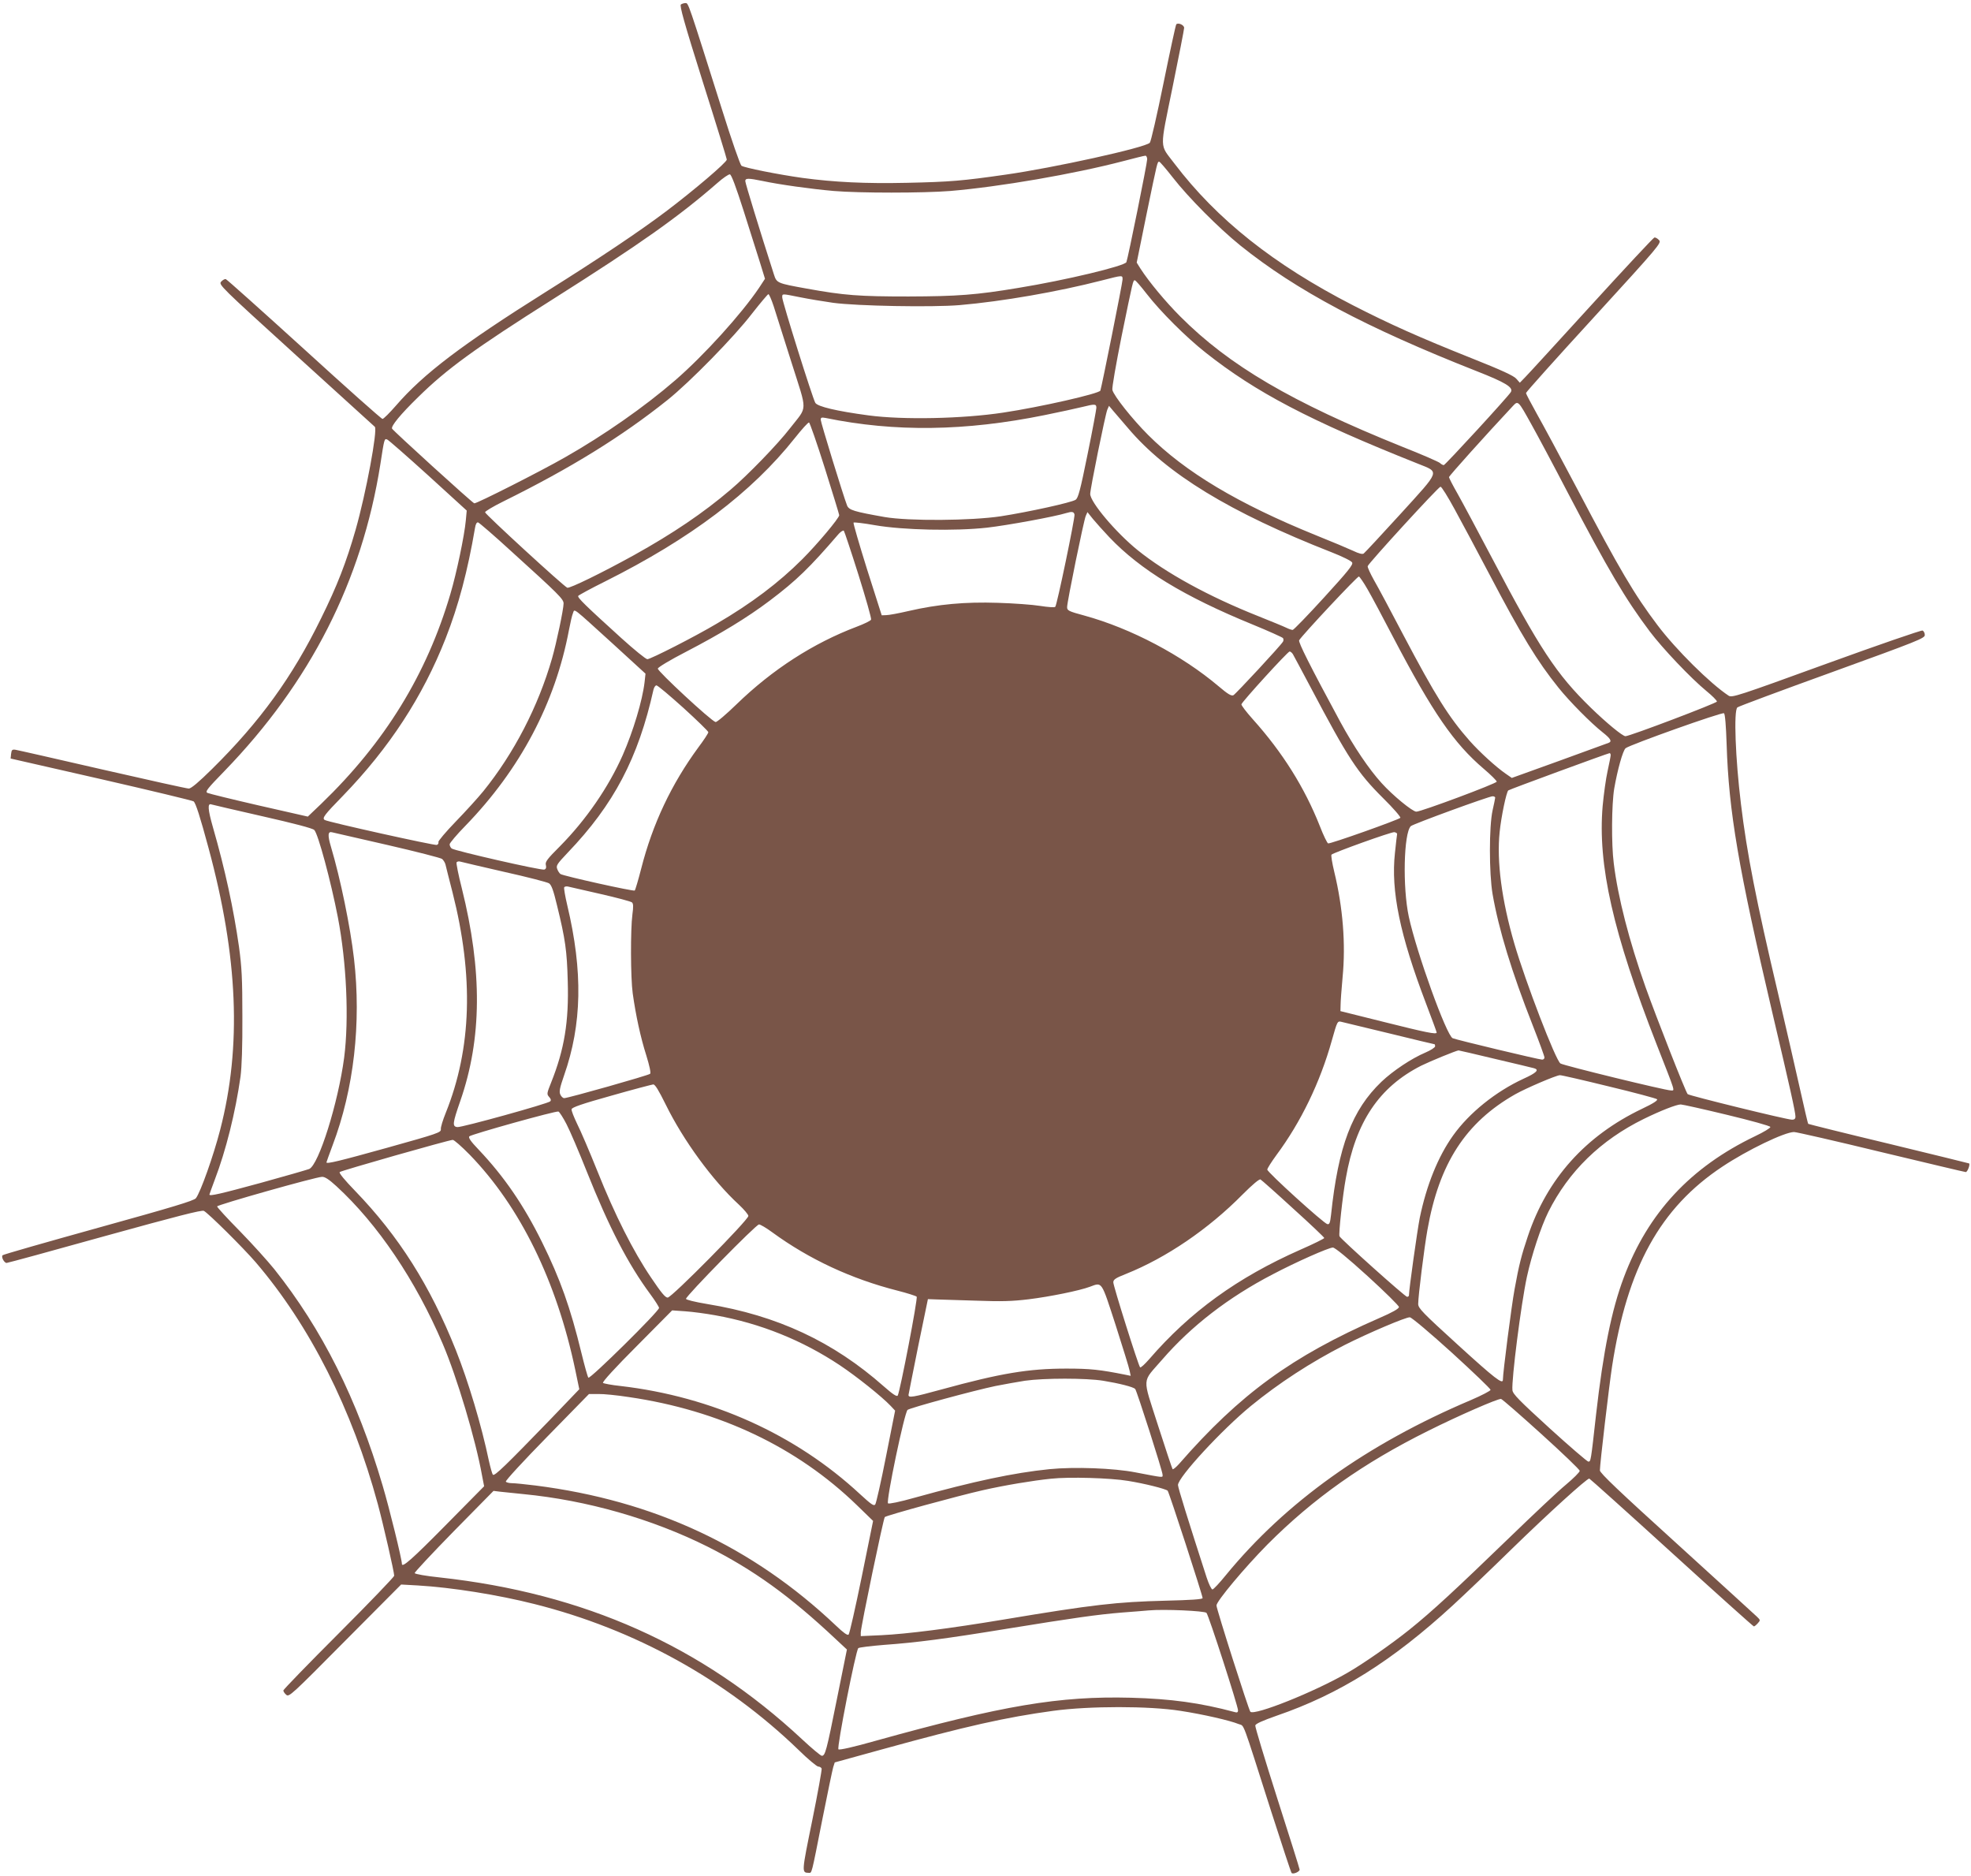 <?xml version="1.0" standalone="no"?>
<!DOCTYPE svg PUBLIC "-//W3C//DTD SVG 20010904//EN"
 "http://www.w3.org/TR/2001/REC-SVG-20010904/DTD/svg10.dtd">
<svg version="1.0" xmlns="http://www.w3.org/2000/svg"
 width="1280pt" height="1218pt" viewBox="0 0 1280 1218"
 preserveAspectRatio="xMidYMid meet">
<g transform="translate(0,1218) scale(0.1,-0.1)"
fill="#795548" stroke="none">
<path d="M4422 12151 c-10 -6 20 -115 142 -502 86 -271 156 -499 156 -505 0
-18 -214 -200 -394 -336 -171 -129 -433 -305 -781 -523 -546 -343 -795 -532
-974 -739 -41 -47 -80 -86 -87 -86 -7 0 -236 204 -509 453 -273 248 -502 453
-509 455 -7 1 -20 -6 -30 -17 -17 -19 -4 -32 486 -477 277 -251 507 -461 512
-465 20 -18 -57 -432 -125 -670 -60 -209 -119 -362 -224 -574 -186 -380 -396
-670 -707 -977 -88 -87 -137 -128 -152 -128 -12 0 -265 56 -562 124 -296 68
-550 126 -564 128 -21 3 -25 -1 -28 -27 l-3 -30 588 -134 c323 -74 593 -139
600 -144 14 -10 43 -102 97 -302 192 -709 216 -1289 76 -1830 -44 -171 -129
-409 -158 -445 -13 -16 -152 -58 -632 -191 -338 -94 -619 -174 -623 -179 -11
-10 10 -50 26 -50 7 0 293 78 637 174 470 130 630 171 644 164 30 -16 253
-237 336 -333 352 -411 627 -955 794 -1572 36 -134 106 -440 106 -464 0 -7
-162 -176 -360 -374 -198 -198 -360 -365 -360 -371 0 -6 8 -19 19 -28 18 -16
34 -1 382 350 l364 366 108 -6 c221 -13 518 -60 759 -121 651 -164 1241 -490
1714 -947 61 -60 119 -108 128 -108 9 0 19 -6 22 -13 2 -7 -25 -159 -61 -336
-69 -338 -70 -340 -23 -341 21 0 16 -20 88 345 34 171 66 324 71 341 l10 31
312 86 c544 150 799 207 1107 249 236 32 622 32 825 0 150 -23 323 -63 379
-86 39 -16 16 45 211 -566 70 -217 129 -398 133 -401 10 -10 52 8 52 22 0 6
-66 215 -146 465 -80 251 -144 462 -142 471 2 11 47 31 138 63 408 140 751
355 1145 717 72 66 246 232 388 371 229 223 481 452 498 452 3 0 244 -216 534
-480 290 -264 531 -480 535 -480 4 0 15 9 25 20 18 20 18 21 -6 44 -13 13
-248 226 -521 475 -374 339 -498 457 -498 474 0 42 59 543 79 675 99 642 312
1029 716 1297 162 108 405 225 466 225 14 0 269 -58 565 -130 297 -71 544
-130 550 -130 11 0 29 48 22 56 -2 1 -237 59 -522 128 -285 68 -520 127 -523
129 -3 3 -26 104 -53 224 -27 120 -91 400 -143 623 -143 606 -202 908 -241
1230 -36 293 -48 608 -23 627 6 6 283 109 615 229 560 203 602 220 602 241 0
13 -7 26 -15 29 -8 3 -289 -94 -625 -216 -575 -209 -612 -221 -634 -207 -120
79 -343 300 -462 458 -151 200 -244 357 -522 886 -105 199 -223 418 -262 487
-38 68 -70 129 -70 134 0 6 198 227 441 492 427 467 440 483 423 501 -10 11
-23 18 -30 17 -7 -2 -191 -199 -409 -438 -218 -239 -412 -451 -431 -470 l-34
-35 -23 26 c-16 19 -96 56 -290 133 -341 136 -531 221 -771 344 -514 264 -883
557 -1159 920 -98 130 -97 79 -12 497 41 201 75 374 75 384 0 19 -39 36 -51
23 -4 -4 -41 -176 -83 -382 -42 -206 -82 -381 -89 -387 -31 -32 -626 -163
-937 -207 -279 -40 -359 -47 -640 -53 -270 -6 -472 4 -680 32 -157 22 -377 66
-395 79 -8 6 -64 166 -125 361 -222 702 -219 695 -238 695 -9 0 -23 -4 -30 -9z
m3028 -1005 c0 -26 -124 -639 -135 -668 -10 -25 -393 -117 -700 -167 -274 -46
-399 -55 -715 -56 -321 0 -417 7 -660 51 -194 35 -196 36 -214 92 -92 286
-186 593 -186 606 0 20 19 20 112 1 107 -23 314 -52 463 -65 164 -14 581 -14
756 0 321 27 803 110 1124 194 72 19 136 35 143 35 6 1 12 -10 12 -23z m166
-118 c101 -130 298 -328 439 -442 365 -293 817 -533 1535 -816 186 -73 239
-105 222 -135 -14 -26 -427 -475 -436 -475 -5 0 -17 6 -25 14 -9 8 -119 56
-246 106 -717 289 -1122 526 -1440 845 -96 96 -203 225 -258 310 l-25 40 64
315 c71 344 70 340 82 340 5 0 44 -46 88 -102z m-2788 -213 c40 -127 88 -278
107 -338 l33 -107 -38 -58 c-115 -171 -360 -441 -545 -601 -200 -173 -462
-356 -715 -500 -157 -90 -578 -303 -590 -299 -15 5 -528 472 -534 485 -7 17
54 92 170 205 186 183 368 315 874 635 568 359 819 537 1070 756 36 32 72 56
80 55 10 -2 39 -80 88 -233z m2462 -450 c0 -22 -135 -695 -144 -721 -8 -20
-391 -107 -631 -143 -264 -40 -651 -48 -875 -18 -209 28 -329 57 -345 81 -17
27 -215 658 -215 685 0 26 -5 25 116 1 54 -11 151 -27 214 -36 154 -21 644
-30 822 -15 279 24 639 87 923 160 140 36 135 35 135 6z m156 -92 c91 -117
255 -281 383 -382 326 -258 674 -441 1380 -722 142 -57 148 -38 -114 -326
-124 -136 -232 -252 -239 -257 -8 -6 -32 0 -67 17 -30 14 -139 60 -244 102
-503 204 -847 409 -1089 651 -103 103 -222 253 -232 292 -4 12 24 170 60 350
75 366 74 362 86 362 5 0 39 -39 76 -87z m-2422 -80 c14 -43 66 -208 116 -366
105 -332 106 -279 -9 -427 -80 -104 -277 -307 -386 -399 -178 -152 -377 -286
-627 -425 -208 -115 -419 -218 -434 -212 -23 9 -534 478 -534 490 0 6 53 38
118 70 439 217 769 421 1067 659 145 116 433 410 548 560 55 70 103 127 107
127 5 0 20 -35 34 -77z m4921 -768 c37 -66 144 -266 237 -445 263 -502 374
-690 532 -900 82 -109 267 -304 367 -386 38 -31 69 -62 69 -69 0 -10 -566
-225 -594 -225 -19 0 -124 87 -224 184 -225 219 -332 382 -646 979 -90 171
-189 356 -220 411 -31 54 -56 103 -56 108 0 8 241 276 415 462 34 36 34 36
120 -119z m-2825 107 c0 -9 -25 -145 -57 -301 -48 -237 -61 -285 -78 -296 -27
-18 -305 -79 -485 -107 -192 -29 -598 -32 -755 -5 -198 35 -232 45 -244 75
-24 61 -171 540 -171 556 0 16 5 17 33 12 448 -92 906 -86 1422 19 94 19 204
43 245 53 81 20 90 20 90 -6z m205 -131 c251 -297 662 -548 1323 -807 69 -27
128 -56 133 -66 8 -14 -26 -56 -183 -228 -105 -115 -197 -210 -203 -210 -7 0
-25 6 -41 14 -16 8 -99 42 -184 76 -322 128 -597 279 -782 428 -142 115 -308
312 -308 365 0 34 98 515 111 547 l11 25 26 -31 c15 -17 58 -68 97 -113z
m-1968 -262 c51 -162 93 -299 93 -304 0 -19 -143 -189 -239 -285 -154 -154
-332 -288 -556 -419 -141 -84 -430 -231 -451 -231 -10 0 -86 62 -169 137 -236
214 -286 263 -280 274 4 5 82 48 175 94 555 278 951 577 1232 931 45 57 87
103 92 101 5 -2 52 -136 103 -298z m-2576 -46 l250 -228 -6 -65 c-9 -98 -60
-341 -100 -476 -154 -523 -425 -964 -839 -1363 l-87 -83 -317 72 c-174 40
-325 77 -335 82 -16 8 -1 27 110 141 558 576 893 1234 1013 1992 26 169 26
169 45 161 8 -3 128 -108 266 -233z m6666 -220 c45 -82 147 -273 227 -425 209
-398 309 -561 447 -733 73 -91 212 -231 287 -290 52 -41 62 -59 39 -68 -7 -3
-152 -55 -321 -117 l-308 -111 -39 27 c-64 44 -170 141 -234 213 -137 155
-223 293 -433 691 -79 151 -164 310 -189 353 -24 43 -43 84 -41 91 5 19 460
516 473 516 7 0 48 -66 92 -147z m-2469 -34 c4 -20 -114 -589 -125 -599 -4 -5
-48 -2 -98 6 -49 8 -173 17 -275 20 -213 7 -388 -9 -579 -53 -64 -15 -129 -27
-146 -27 l-29 -1 -95 298 c-51 163 -91 300 -88 304 4 3 66 -4 139 -17 184 -32
521 -39 728 -16 132 15 442 72 515 95 36 11 49 9 53 -10z m227 -148 c201 -211
485 -384 930 -566 105 -43 193 -83 197 -88 4 -6 4 -17 0 -23 -14 -25 -306
-339 -322 -348 -14 -6 -36 7 -96 58 -239 202 -569 376 -871 459 -104 28 -113
33 -113 55 0 35 108 562 121 592 l11 25 36 -45 c21 -25 68 -78 107 -119z
m-3884 -91 c308 -279 339 -310 339 -338 0 -37 -46 -256 -75 -357 -90 -313
-248 -617 -446 -862 -35 -43 -116 -132 -180 -198 -64 -66 -114 -126 -112 -132
3 -7 -2 -16 -10 -19 -14 -5 -708 149 -728 162 -19 12 -4 32 119 158 300 310
517 642 666 1021 84 214 143 437 191 718 4 25 11 37 20 35 7 -2 105 -86 216
-188z m2254 -152 c48 -153 85 -283 82 -291 -2 -7 -45 -28 -93 -46 -283 -107
-548 -278 -781 -504 -67 -65 -128 -117 -136 -115 -28 6 -378 331 -375 347 2 9
80 56 183 109 227 118 398 222 545 333 172 130 257 212 447 433 14 15 29 24
33 20 4 -5 47 -134 95 -286z m3306 -94 c25 -43 101 -185 168 -314 256 -488
393 -687 587 -852 46 -39 84 -77 84 -83 0 -12 -491 -195 -522 -195 -25 0 -154
106 -226 186 -81 89 -180 235 -269 399 -196 363 -273 516 -266 528 21 35 379
417 388 414 5 -2 31 -39 56 -83z m-4902 -353 l213 -195 -6 -55 c-14 -120 -74
-319 -142 -474 -92 -208 -238 -420 -407 -591 -83 -83 -98 -102 -92 -123 4 -16
1 -25 -10 -29 -18 -7 -583 122 -602 137 -7 6 -13 18 -13 27 0 8 46 63 103 121
355 366 583 797 672 1271 9 47 20 96 26 109 12 29 -12 47 258 -198z m4417 -68
c6 -10 57 -106 114 -213 245 -464 305 -556 473 -723 66 -65 115 -122 111 -127
-15 -14 -457 -171 -469 -166 -6 2 -31 53 -54 113 -99 250 -242 478 -435 693
-42 47 -75 90 -74 97 4 17 301 343 313 343 6 0 15 -8 21 -17z m-3958 -349 c89
-81 162 -152 162 -158 0 -7 -29 -51 -65 -99 -174 -237 -297 -496 -371 -787
-19 -74 -38 -138 -42 -142 -7 -7 -461 94 -482 107 -6 4 -16 18 -21 32 -9 23
-2 33 68 107 299 312 458 614 557 1059 4 15 12 27 19 27 8 0 86 -66 175 -146z
m6775 -236 c14 -440 76 -801 298 -1748 114 -484 149 -641 149 -670 0 -14 -7
-20 -22 -20 -34 0 -668 156 -678 166 -13 13 -203 497 -274 696 -106 299 -179
582 -206 803 -16 124 -14 382 3 485 21 121 56 247 74 262 29 23 627 236 639
227 7 -6 13 -81 17 -201z m-753 -71 c0 -7 -9 -53 -20 -103 -11 -49 -25 -151
-32 -226 -33 -384 67 -825 352 -1553 124 -317 118 -295 91 -295 -35 0 -694
161 -717 175 -31 19 -227 530 -299 776 -83 284 -116 537 -96 727 10 99 43 257
56 270 6 6 646 241 658 242 4 0 7 -6 7 -13z m-750 -276 c0 -5 -8 -43 -17 -83
-23 -104 -23 -407 0 -543 40 -230 124 -505 261 -853 42 -107 76 -200 76 -208
0 -8 -7 -14 -15 -14 -20 0 -555 128 -581 139 -40 17 -234 554 -285 789 -41
191 -33 543 13 588 15 14 505 193 531 194 9 0 17 -4 17 -9z m-8005 -121 c203
-46 326 -78 336 -89 25 -25 108 -334 153 -566 57 -296 73 -662 41 -912 -39
-294 -165 -696 -227 -723 -13 -5 -154 -46 -314 -90 -264 -72 -334 -88 -334
-76 0 2 16 46 35 97 72 188 134 436 167 669 8 63 13 195 12 390 0 249 -4 320
-22 453 -35 245 -90 501 -169 775 -34 119 -36 159 -10 149 6 -2 156 -37 332
-77z m810 -186 c187 -43 347 -84 356 -91 9 -8 19 -24 22 -36 3 -12 23 -94 46
-182 138 -544 124 -1012 -44 -1430 -19 -47 -34 -95 -32 -107 2 -21 -19 -28
-348 -120 -309 -86 -395 -107 -395 -95 0 2 18 52 40 111 138 364 187 793 139
1211 -24 208 -88 520 -150 728 -22 74 -20 101 8 93 10 -2 171 -39 358 -82z
m6558 70 c-1 -6 -8 -61 -14 -122 -27 -247 32 -532 202 -978 38 -100 69 -184
69 -188 0 -14 -69 0 -340 68 l-285 71 1 40 c0 22 6 103 13 180 21 216 2 453
-54 684 -14 58 -22 108 -18 112 15 14 388 148 408 146 11 -2 19 -7 18 -13z
m-5798 -245 c149 -33 279 -67 290 -74 16 -10 29 -45 53 -146 53 -216 64 -293
69 -489 8 -264 -22 -444 -108 -659 -28 -70 -29 -75 -13 -93 12 -13 14 -22 7
-29 -15 -15 -574 -170 -603 -167 -34 4 -31 25 19 169 141 405 144 845 10 1382
-22 86 -37 162 -34 168 4 5 14 8 23 5 10 -3 139 -33 287 -67z m623 -143 c106
-24 199 -49 206 -55 9 -8 10 -27 3 -78 -13 -98 -12 -413 2 -513 20 -143 51
-286 88 -402 21 -68 31 -114 25 -120 -10 -10 -533 -158 -558 -158 -8 0 -19 10
-25 23 -9 19 -4 43 24 124 117 333 123 676 21 1105 -14 59 -23 112 -20 117 3
5 14 7 24 5 9 -2 104 -24 210 -48z m5126 -906 c158 -39 290 -70 292 -70 2 0 4
-6 4 -13 0 -8 -28 -26 -63 -41 -90 -38 -210 -118 -285 -189 -192 -184 -281
-419 -328 -865 -6 -52 -10 -63 -24 -60 -23 4 -390 337 -390 354 0 8 27 50 59
94 159 214 284 472 360 744 36 127 36 128 64 121 12 -3 152 -37 311 -75z m688
-166 c128 -30 241 -57 251 -60 35 -10 15 -30 -69 -68 -180 -83 -352 -221 -457
-368 -98 -137 -173 -323 -217 -536 -16 -82 -70 -465 -70 -502 0 -6 -6 -10 -12
-10 -13 0 -428 372 -439 393 -7 12 20 263 41 377 64 366 216 592 490 731 59
29 225 97 242 99 3 0 111 -25 240 -56z m736 -178 c167 -40 308 -78 313 -83 7
-7 -23 -27 -97 -62 -368 -176 -617 -454 -742 -828 -41 -122 -57 -183 -86 -343
-20 -108 -76 -543 -76 -589 0 -32 -54 10 -290 225 -234 213 -260 240 -260 268
0 51 39 363 60 481 76 431 248 697 570 880 69 39 265 123 290 124 8 1 151 -32
318 -73z m-6124 -119 c113 -230 303 -491 475 -649 33 -31 61 -64 61 -73 0 -26
-498 -530 -524 -530 -16 0 -42 32 -108 130 -116 171 -235 407 -348 690 -51
127 -110 265 -132 308 -21 44 -38 86 -36 95 2 12 68 35 258 88 140 40 263 72
272 73 12 1 35 -37 82 -132z m6890 -65 c154 -37 281 -72 283 -79 2 -6 -42 -33
-99 -60 -419 -201 -696 -498 -853 -918 -79 -210 -133 -478 -180 -890 -34 -305
-34 -305 -50 -305 -7 0 -121 98 -252 217 -197 180 -239 222 -241 247 -7 65 56
560 94 736 31 142 91 324 139 421 132 264 341 467 620 604 110 54 213 94 240
94 11 0 146 -30 299 -67z m-7535 -61 c22 -42 81 -180 131 -306 146 -366 269
-603 414 -799 31 -42 56 -82 56 -88 0 -22 -448 -464 -459 -453 -5 6 -25 78
-45 160 -72 296 -138 481 -256 720 -118 239 -246 426 -412 601 -51 53 -68 78
-60 86 13 13 563 167 579 161 6 -3 30 -39 52 -82z m-628 -199 c327 -337 564
-821 685 -1397 l26 -125 -190 -198 c-284 -293 -360 -368 -371 -357 -5 6 -16
46 -26 90 -48 230 -133 514 -215 720 -167 418 -370 739 -654 1033 -66 68 -106
116 -100 122 9 9 704 207 734 209 8 1 58 -43 111 -97z m-866 -204 c267 -245
514 -610 690 -1023 92 -215 214 -622 256 -858 l13 -67 -250 -253 c-218 -221
-284 -279 -284 -251 0 30 -81 360 -125 508 -165 561 -394 1017 -704 1406 -42
52 -142 163 -223 246 -82 83 -148 155 -148 161 0 10 639 191 681 192 19 1 46
-17 94 -61z m6214 -146 c111 -100 201 -186 201 -190 0 -4 -70 -39 -155 -76
-409 -181 -716 -403 -982 -711 -29 -33 -55 -57 -59 -53 -11 11 -174 528 -174
552 0 18 14 28 83 55 262 105 535 291 756 515 66 66 109 102 117 98 7 -4 103
-89 213 -190z m-3384 -153 c241 -176 515 -303 814 -379 63 -16 119 -34 124
-39 9 -9 -108 -616 -123 -642 -6 -9 -32 8 -91 60 -328 290 -692 460 -1145 534
-84 14 -139 28 -139 34 0 19 455 483 474 483 9 0 48 -23 86 -51z m3866 -284
c112 -102 204 -193 204 -201 0 -11 -42 -35 -130 -73 -565 -247 -903 -493
-1298 -946 -20 -22 -38 -37 -42 -34 -3 4 -46 132 -95 285 -103 323 -106 272
28 427 188 217 430 404 717 553 154 81 362 173 391 174 13 0 94 -66 225 -185z
m-1636 -318 c46 -145 88 -278 91 -297 l7 -33 -34 7 c-165 33 -227 40 -384 40
-245 0 -426 -30 -809 -135 -190 -52 -216 -56 -216 -36 1 6 29 149 63 317 l63
305 55 -2 c30 -1 146 -5 259 -8 163 -6 232 -4 340 9 138 17 330 56 397 81 82
30 73 44 168 -248z m-2599 63 c292 -52 566 -163 809 -325 108 -72 272 -203
329 -263 l29 -31 -59 -297 c-32 -163 -64 -304 -70 -312 -9 -12 -25 -1 -99 67
-418 388 -962 633 -1555 702 -58 6 -109 16 -114 20 -6 6 82 102 220 240 l229
231 85 -6 c47 -3 135 -15 196 -26z m4783 -243 c138 -126 251 -234 251 -241 0
-6 -57 -36 -127 -66 -677 -287 -1203 -663 -1592 -1137 -41 -51 -81 -93 -87
-93 -7 0 -24 35 -38 78 -119 368 -186 583 -186 600 0 50 283 357 473 513 182
149 391 285 609 396 152 77 401 183 424 180 12 -1 134 -104 273 -230z m-2264
-182 c104 -17 194 -40 207 -53 10 -10 178 -534 178 -557 0 -20 14 -21 -175 15
-143 28 -399 37 -560 21 -234 -24 -488 -78 -874 -185 -99 -28 -169 -42 -174
-37 -14 14 107 592 127 607 19 14 432 126 571 155 55 11 141 26 190 34 126 18
399 18 510 0z m-3080 -106 c588 -86 1091 -325 1480 -702 l105 -102 -74 -364
c-41 -200 -79 -368 -85 -374 -7 -7 -33 11 -83 59 -542 513 -1180 811 -1951
909 -65 8 -133 15 -152 15 -19 0 -37 5 -40 10 -4 6 116 136 267 290 l273 279
60 0 c33 1 123 -8 200 -20z m5924 -239 c137 -124 250 -232 250 -240 0 -8 -41
-49 -90 -90 -50 -41 -212 -194 -362 -339 -358 -346 -506 -483 -654 -602 -116
-93 -302 -223 -404 -281 -214 -124 -603 -279 -629 -252 -11 12 -220 667 -220
690 0 28 184 247 330 395 298 299 622 529 1045 739 198 99 453 210 473 207 7
-1 124 -103 261 -227z m-2684 -305 c107 -17 246 -52 258 -64 9 -9 226 -677
227 -697 0 -8 -75 -13 -242 -17 -315 -8 -468 -25 -1048 -122 -354 -59 -631
-94 -797 -102 l-133 -6 0 24 c1 39 147 740 156 749 11 11 480 139 635 174 145
33 327 63 444 75 118 13 387 5 500 -14z m-3925 -86 c412 -40 834 -161 1193
-340 300 -151 535 -320 834 -601 l73 -68 -65 -322 c-68 -339 -76 -368 -98
-368 -7 0 -65 48 -128 107 -651 607 -1415 948 -2353 1051 -88 9 -161 22 -163
28 -2 5 113 128 254 272 l258 262 40 -5 c22 -2 92 -9 155 -16z m4435 -771 c14
-14 205 -606 205 -633 0 -13 -6 -16 -22 -11 -224 60 -414 86 -673 93 -466 12
-834 -50 -1660 -280 -141 -40 -234 -61 -240 -55 -12 10 113 644 129 657 6 5
81 14 166 21 210 15 403 40 800 105 437 71 587 92 745 105 72 5 150 12 175 14
99 9 363 -3 375 -16z"/>
</g>
</svg>
